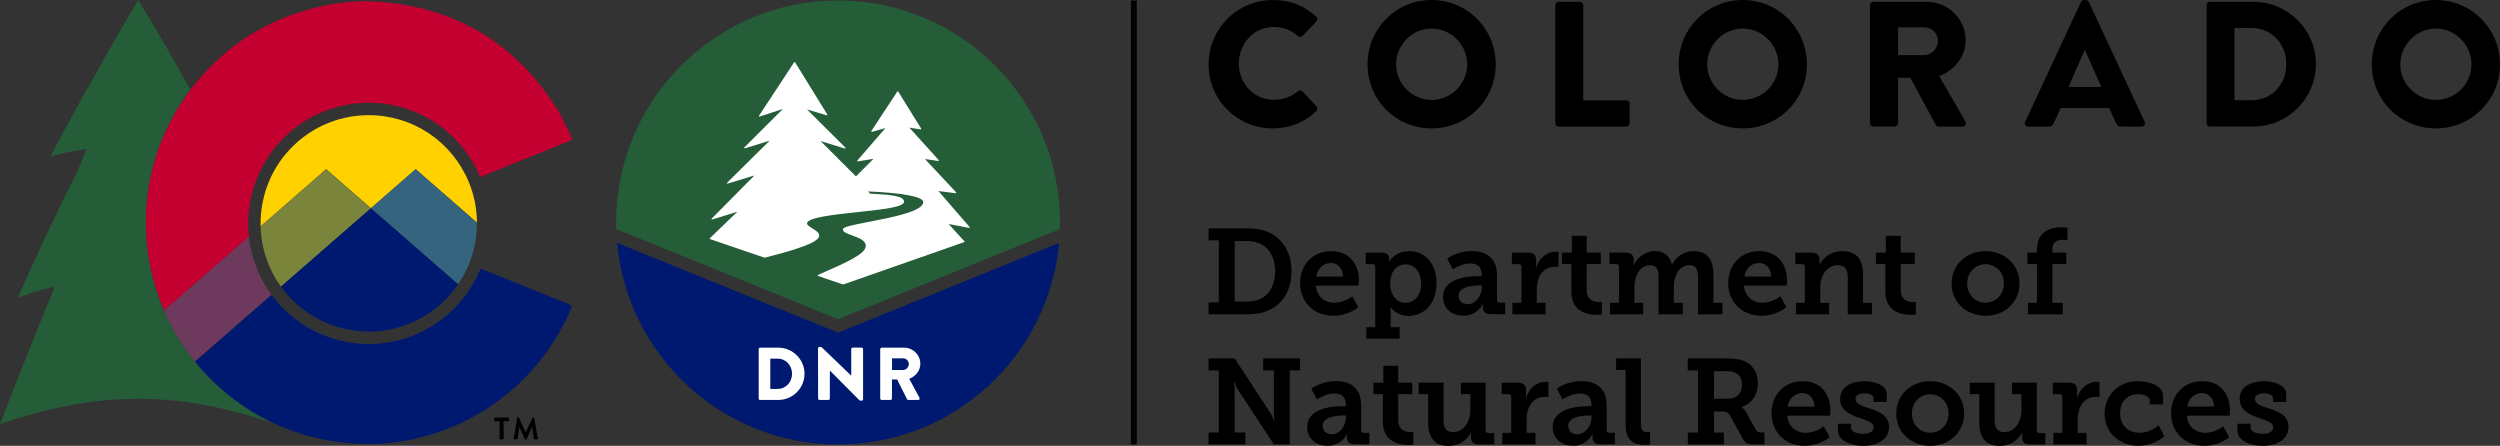 <?xml version="1.0" encoding="utf-8"?>
<!-- Generator: Adobe Illustrator 24.0.1, SVG Export Plug-In . SVG Version: 6.00 Build 0)  -->
<svg version="1.1" id="Layer_1" xmlns="http://www.w3.org/2000/svg" xmlns:xlink="http://www.w3.org/1999/xlink" x="0px" y="0px"
	 viewBox="0 0 557.51 99.42" style="enable-background:new 0 0 557.51 99.42;" xml:space="preserve">
<rect x="0" y="0" width="557.51" height="99.42" fill="#333333" stroke="none"/>
<style type="text/css">
	.st0{fill:#245D38;}
	.st1{fill:#001970;}
	.st2{fill:#FFFFFF;}
	.st3{fill:#FFD100;}
	.st4{fill:#C3002F;}
	.st5{fill:#7A853B;}
	.st6{fill:#6D3A5D;}
	.st7{fill:#35647E;}
</style>
<g>
	<g>
		<g>
			<path class="st0" d="M236.36,51.09c0.01-0.49,0.04-0.98,0.04-1.48c0-27.34-22.16-49.5-49.5-49.5s-49.5,22.16-49.5,49.5
				c0,0.5,0.02,0.98,0.04,1.48l49.46,20.09L236.36,51.09z"/>
			<path class="st1" d="M186.9,74.18l-0.52-0.21l-48.76-19.8c2.3,25.21,23.48,44.95,49.28,44.95s46.99-19.75,49.28-44.95
				L186.9,74.18z"/>
		</g>
		<g>
			<path class="st2" d="M169.19,77.85c0-0.17,0.13-0.32,0.3-0.32h4.07c3.22,0,5.85,2.62,5.85,5.81c0,3.23-2.63,5.85-5.85,5.85h-4.07
				c-0.17,0-0.3-0.15-0.3-0.32V77.85z M173.38,86.73c1.88,0,3.25-1.48,3.25-3.38c0-1.88-1.37-3.37-3.25-3.37h-1.6v6.75H173.38z"/>
			<path class="st2" d="M182.42,77.66c0-0.17,0.15-0.3,0.32-0.3h0.42l6.65,6.4h0.02v-5.92c0-0.17,0.13-0.32,0.32-0.32h2
				c0.17,0,0.32,0.15,0.32,0.32v11.21c0,0.17-0.15,0.3-0.32,0.3h-0.27c-0.05,0-0.18-0.05-0.22-0.08l-6.58-6.62h-0.02v6.22
				c0,0.17-0.13,0.32-0.32,0.32h-1.98c-0.17,0-0.32-0.15-0.32-0.32L182.42,77.66z"/>
			<path class="st2" d="M196.31,77.85c0-0.17,0.13-0.32,0.32-0.32h4.98c2,0,3.63,1.62,3.63,3.6c0,1.53-1.02,2.77-2.47,3.35
				l2.28,4.23c0.12,0.22,0,0.48-0.28,0.48h-2.22c-0.13,0-0.23-0.08-0.27-0.15l-2.22-4.42h-1.15v4.25c0,0.17-0.15,0.32-0.32,0.32
				h-1.98c-0.18,0-0.32-0.15-0.32-0.32V77.85z M201.4,82.51c0.68,0,1.27-0.63,1.27-1.33s-0.58-1.27-1.27-1.27h-2.47v2.6H201.4z"/>
		</g>
	</g>
	<path class="st2" d="M216.23,50.75c0.02-0.04,0.02-0.09-0.01-0.13l-6.95-8.02l3.81,0.49c0.01,0,0.01,0,0.02,0c0,0,0.01,0,0.01,0
		c0.07,0,0.13-0.05,0.13-0.13c0-0.04-0.02-0.08-0.05-0.1l-6.92-7.4l2.93,0.44c0,0,0.01,0,0.02,0c0,0,0.01,0,0.01,0
		c0.07,0,0.13-0.05,0.13-0.13c0-0.04-0.02-0.08-0.05-0.1l-6.52-7.21l2.49,0.4c0.01,0,0.02,0,0.02,0h0.01c0.07,0,0.13-0.06,0.13-0.13
		c0-0.04-0.02-0.07-0.04-0.09l-5.09-8.21c-0.02-0.04-0.07-0.06-0.11-0.06c-0.05-0.01-0.09,0.02-0.11,0.06l-5.77,8.78
		c-0.03,0.04-0.03,0.1,0,0.14c0.03,0.05,0.09,0.06,0.14,0.05l2.99-0.84l-6.25,7.22c-0.03,0.04-0.04,0.1-0.01,0.15
		c0.03,0.05,0.09,0.07,0.14,0.06l3.45-0.57l-3.9,3.92l-7.88-7.88l5.4,1.66c0.01,0,0.01,0,0.02,0c0.08,0.01,0.13-0.05,0.13-0.13
		c0-0.04-0.02-0.08-0.05-0.1l-8.53-8.49l4.38,1.31c0.01,0,0.02,0,0.02,0c0.01,0,0.01,0,0.01,0c0.07,0,0.13-0.06,0.13-0.13
		c0-0.04-0.02-0.07-0.04-0.09l-7.16-11.59c-0.02-0.04-0.06-0.06-0.11-0.06l0,0c-0.04,0-0.08,0.02-0.11,0.06l-7.82,11.9
		c-0.03,0.05-0.03,0.1,0,0.14c0.03,0.04,0.08,0.06,0.14,0.05l5.17-1.69l-8.6,8.58c-0.03,0.04-0.04,0.1-0.01,0.14
		c0.03,0.05,0.08,0.07,0.14,0.06l5.52-1.71l-9.48,9.37c-0.04,0.04-0.04,0.1-0.01,0.15c0.03,0.04,0.08,0.06,0.14,0.05l5.96-1.82
		l-9.53,9.62c-0.04,0.04-0.04,0.1-0.01,0.15c0.03,0.05,0.09,0.07,0.14,0.06l5.59-1.73l-6.14,5.91c-0.02,0.03-0.03,0.07-0.02,0.11
		c0.01,0.04,0.04,0.07,0.08,0.08l12.11,4.14c0.02,0.01,0.05,0.01,0.07,0c10.77-2.67,12.15-4.04,12.15-4.95
		c0-0.65-0.78-1.12-1.52-1.58c-0.59-0.36-1.19-0.73-1.19-1.08c0-1.36,6.07-2,11.43-2.57c6.35-0.67,10.2-1.16,10.2-2.32
		c0-1.36-3.54-1.55-7.28-1.76l-0.32-0.02l-0.4-0.49c7.7,0.31,12.29,1.19,12.29,2.37c0,2.08-7.04,3.43-12.18,4.42
		c-4.16,0.81-5.74,1.16-5.74,1.68c0,0.59,0.9,0.92,2.03,1.33c1.43,0.52,3.07,1.11,3.07,2.33c0,1.76-3.85,3.52-10.65,6.48
		c-0.05,0.02-0.08,0.07-0.08,0.12c0,0.05,0.04,0.1,0.09,0.12l5.35,1.83c0.06,0.03,0.15,0.04,0.24,0.04c0.07,0,0.19-0.01,0.27-0.06
		L215.01,54c0.04-0.01,0.07-0.04,0.08-0.08c0.01-0.04,0.01-0.08-0.02-0.11l-3.52-3.85l4.56,0.86
		C216.16,50.81,216.2,50.79,216.23,50.75z"/>
</g>
<g>
	<path d="M284.06,6.01c1.95,0,3.9,0.71,5.37,2.03c0.28,0.28,0.72,0.28,1,0l3.1-3.22c0.32-0.32,0.32-0.79-0.04-1.12
		c-2.7-2.45-5.64-3.69-9.62-3.69c-7.96,0-14.35,6.4-14.35,14.35c0,7.96,6.4,14.27,14.35,14.27c3.54,0,6.96-1.23,9.66-3.86
		c0.28-0.28,0.32-0.79,0.04-1.08l-3.1-3.3c-0.24-0.28-0.76-0.28-1.04-0.04c-1.43,1.23-3.46,1.91-5.33,1.91
		c-4.49,0-7.84-3.66-7.84-8.08C276.26,9.75,279.57,6.01,284.06,6.01"/>
	<path d="M319.24,0c-7.95,0-14.27,6.4-14.27,14.36c0,7.96,6.32,14.27,14.27,14.27c7.95,0,14.31-6.32,14.31-14.27
		C333.56,6.4,327.19,0,319.24,0 M319.24,22.28c-4.33,0-7.91-3.58-7.91-7.92c0-4.37,3.58-7.99,7.91-7.99c4.38,0,7.95,3.62,7.95,7.99
		C327.19,18.7,323.62,22.28,319.24,22.28"/>
	<path d="M362.66,22.39h-9.59V1.16c0-0.41-0.36-0.76-0.75-0.76h-4.74c-0.44,0-0.75,0.35-0.75,0.76v26.32c0,0.4,0.31,0.75,0.75,0.75
		h15.08c0.44,0,0.76-0.36,0.76-0.75v-4.33C363.42,22.75,363.1,22.39,362.66,22.39"/>
	<path d="M388.63,0c-7.96,0-14.28,6.4-14.28,14.36c0,7.96,6.32,14.27,14.28,14.27c7.96,0,14.32-6.32,14.32-14.27
		C402.95,6.4,396.59,0,388.63,0 M388.63,22.28c-4.34,0-7.92-3.58-7.92-7.92c0-4.37,3.58-7.99,7.92-7.99c4.38,0,7.96,3.62,7.96,7.99
		C396.59,18.7,393.01,22.28,388.63,22.28"/>
	<path d="M432.46,16.99c3.46-1.4,5.88-4.34,5.88-8c0-4.73-3.9-8.59-8.66-8.59h-11.9c-0.45,0-0.76,0.35-0.76,0.75v26.32
		c0,0.4,0.31,0.75,0.76,0.75h4.73c0.39,0,0.76-0.36,0.76-0.75V17.34h2.74l5.68,10.53c0.07,0.16,0.32,0.36,0.63,0.36h5.29
		c0.68,0,0.95-0.63,0.68-1.15L432.46,16.99z M429.16,12.29h-5.88v-6.2h5.88c1.63,0,3.02,1.35,3.02,3.02
		C432.19,10.78,430.8,12.29,429.16,12.29"/>
	<path d="M502.51,0.4h-9.7c-0.39,0-0.72,0.35-0.72,0.75v26.32c0,0.4,0.32,0.75,0.72,0.75h9.7c7.67,0,13.95-6.24,13.95-13.96
		C516.46,6.64,510.18,0.4,502.51,0.4 M502.11,22.35h-3.82V6.25h3.82c4.49,0,7.75,3.53,7.75,8.03
		C509.86,18.81,506.6,22.35,502.11,22.35"/>
	<path d="M543.2,0c-7.96,0-14.28,6.4-14.28,14.36c0,7.96,6.32,14.27,14.28,14.27c7.95,0,14.31-6.32,14.31-14.27
		C557.51,6.4,551.15,0,543.2,0 M543.2,22.28c-4.34,0-7.92-3.58-7.92-7.92c0-4.37,3.58-7.99,7.92-7.99c4.37,0,7.95,3.62,7.95,7.99
		C551.15,18.7,547.57,22.28,543.2,22.28"/>
	<path d="M465.81,0.44C465.69,0.2,465.42,0,465.14,0h-0.4c-0.28,0-0.56,0.2-0.68,0.44l-12.45,26.75c-0.24,0.52,0.08,1.04,0.68,1.04
		h4.37c0.79,0,1.15-0.24,1.43-0.95l1.43-3.18h10.84l1.43,3.14c0.4,0.86,0.57,0.99,1.39,0.99h4.41c0.6,0,0.92-0.51,0.68-1.04
		L465.81,0.44z M461.3,19.38l3.62-8.33l3.66,8.33H461.3z"/>
</g>
<g>
	<path d="M269.51,67.45h2.29V53.6h-2.29v-2.67h8.29c1.54,0,2.75,0.08,4,0.46c3.72,1.11,6.21,4.4,6.21,9.12
		c0,4.53-2.29,7.8-5.94,9.02c-1.3,0.46-2.65,0.57-4.24,0.57h-8.31V67.45z M277.67,67.26c1.21,0,2.19-0.11,3.13-0.49
		c2.19-0.89,3.56-3.13,3.56-6.26c0-3.24-1.46-5.45-3.7-6.32c-0.97-0.38-1.86-0.43-3-0.43h-2.32v13.5H277.67z"/>
	<path d="M296.92,56c3.97,0,6.13,2.89,6.13,6.53c0,0.4-0.08,1.16-0.08,1.16h-9.53c0.22,2.54,2.05,3.83,4.13,3.83
		c2.24,0,4-1.46,4-1.46l1.32,2.43c0,0-2.11,1.92-5.56,1.92c-4.56,0-7.4-3.29-7.4-7.21C289.92,58.97,292.79,56,296.92,56z
		 M299.51,61.67c-0.05-1.89-1.21-3.02-2.67-3.02c-1.75,0-3,1.21-3.32,3.02H299.51z"/>
	<path d="M306.69,72.93V59.49c0-0.38-0.22-0.59-0.59-0.59h-1.54v-2.56h3.54c1.27,0,1.7,0.59,1.7,1.3v0.08
		c0,0.32-0.03,0.62-0.03,0.62h0.05c0,0,1.19-2.32,4.43-2.32c3.73,0,6.1,2.94,6.1,7.21c0,4.37-2.67,7.21-6.29,7.21
		c-2.73,0-3.97-1.94-3.97-1.94h-0.05c0,0,0.08,0.49,0.08,1.19v3.27h2v2.56h-7.42v-2.56H306.69z M313.44,67.53
		c1.89,0,3.46-1.54,3.46-4.26c0-2.62-1.4-4.32-3.43-4.32c-1.78,0-3.46,1.3-3.46,4.35C310.01,65.42,311.2,67.53,313.44,67.53z"/>
	<path d="M329.56,61.59h0.86v-0.46c0-1.75-1.11-2.38-2.54-2.38c-2.05,0-3.89,1.32-3.89,1.32l-1.27-2.38c0,0,2.13-1.7,5.45-1.7
		c3.7,0,5.67,1.92,5.67,5.42v5.51c0,0.41,0.22,0.59,0.59,0.59h1.24v2.56h-3.24c-1.27,0-1.75-0.67-1.75-1.46v-0.16
		c0-0.43,0.08-0.7,0.08-0.7h-0.05c0,0-1.16,2.65-4.35,2.65c-2.35,0-4.56-1.38-4.56-4.18C321.81,62.02,327.35,61.59,329.56,61.59z
		 M327.26,67.85c1.86,0,3.18-2,3.18-3.73v-0.46h-0.57c-1.35,0-4.62,0.22-4.62,2.29C325.27,66.99,326,67.85,327.26,67.85z"/>
	<path d="M337.28,67.53h2v-8.04c0-0.38-0.22-0.59-0.59-0.59h-1.54v-2.56h3.59c1.21,0,1.83,0.51,1.83,1.67v0.81
		c0,0.51-0.05,0.86-0.05,0.86h0.05c0.62-1.97,2.27-3.54,4.37-3.54c0.32,0,0.62,0.05,0.62,0.05v3.37c0,0-0.35-0.05-0.84-0.05
		c-2.78,0-4.02,2.43-4.02,5.02v3h1.97v2.56h-7.4V67.53z"/>
	<path d="M350.43,58.89h-2.11v-2.56h2.21v-3.75h3.32v3.75h3.13v2.56h-3.13v5.8c0,2.35,1.78,2.67,2.75,2.67
		c0.38,0,0.62-0.03,0.62-0.03v2.81c0,0-0.43,0.08-1.05,0.08c-1.94,0-5.75-0.57-5.75-5.18V58.89z"/>
	<path d="M359.04,67.53h2v-8.07c0-0.38-0.22-0.57-0.59-0.57h-1.54v-2.56h3.59c1.21,0,1.81,0.57,1.81,1.54v0.62
		c0,0.3-0.05,0.59-0.05,0.59h0.05c0.7-1.4,2.43-3.08,4.7-3.08c1.92,0,3.29,0.89,3.83,3h0.05c0.76-1.62,2.59-3,4.78-3
		c2.78,0,4.43,1.62,4.43,5.24v6.29h2v2.56h-5.43v-8.21c0-1.57-0.3-2.75-1.89-2.75c-2.35,0-3.51,2.35-3.51,4.89v3.51h2v2.56h-5.4
		v-8.21c0-1.48-0.24-2.75-1.86-2.75c-2.43,0-3.54,2.56-3.54,5.05v3.35h1.97v2.56h-7.4V67.53z"/>
	<path d="M392.39,56c3.97,0,6.13,2.89,6.13,6.53c0,0.4-0.08,1.16-0.08,1.16h-9.53c0.22,2.54,2.05,3.83,4.13,3.83
		c2.24,0,4-1.46,4-1.46l1.32,2.43c0,0-2.11,1.92-5.56,1.92c-4.56,0-7.4-3.29-7.4-7.21C385.4,58.97,388.26,56,392.39,56z
		 M394.98,61.67c-0.05-1.89-1.21-3.02-2.67-3.02c-1.75,0-3,1.21-3.32,3.02H394.98z"/>
	<path d="M400.49,67.53h2v-8.04c0-0.38-0.22-0.59-0.59-0.59h-1.54v-2.56h3.62c1.21,0,1.78,0.57,1.78,1.54v0.62
		c0,0.3-0.05,0.59-0.05,0.59h0.05c0.16-0.43,1.62-3.08,5.08-3.08c2.94,0,4.62,1.59,4.62,5.24v6.29h2v2.56h-5.4v-8.15
		c0-1.67-0.46-2.81-2.19-2.81c-2.48,0-3.94,2.38-3.94,4.78v3.62h1.97v2.56h-7.4V67.53z"/>
	<path d="M420.44,58.89h-2.11v-2.56h2.21v-3.75h3.32v3.75H427v2.56h-3.13v5.8c0,2.35,1.78,2.67,2.75,2.67
		c0.38,0,0.62-0.03,0.62-0.03v2.81c0,0-0.43,0.08-1.05,0.08c-1.94,0-5.75-0.57-5.75-5.18V58.89z"/>
	<path d="M442.77,56c4.21,0,7.58,3,7.58,7.21c0,4.24-3.37,7.21-7.56,7.21c-4.21,0-7.58-2.97-7.58-7.21
		C435.21,59,438.59,56,442.77,56z M442.8,67.5c2.21,0,4.08-1.73,4.08-4.29c0-2.54-1.86-4.29-4.08-4.29c-2.24,0-4.1,1.75-4.1,4.29
		C438.69,65.78,440.55,67.5,442.8,67.5z"/>
	<path d="M452.25,67.53h2v-8.64h-2.13v-2.56h2.13v-0.62c0-4.45,3.56-5.02,5.4-5.02c0.81,0,1.4,0.11,1.4,0.11v2.75
		c0,0-0.35-0.08-1.05-0.08c-0.78,0-2.32,0.16-2.32,2.16v0.7h3.1v2.56h-3.1v8.64h2.32v2.56h-7.75V67.53z"/>
	<path d="M269.51,96.45h2.29V82.6h-2.29v-2.67h5.83l8.07,12.34c0.38,0.62,0.7,1.62,0.7,1.62h0.08c0,0-0.13-1.11-0.11-1.81V82.6
		h-2.38v-2.67h8.21v2.67h-2.29v16.49h-3.54l-8.07-12.28c-0.38-0.65-0.7-1.62-0.7-1.62h-0.11c0,0,0.16,1.08,0.14,1.78v9.47h2.38v2.65
		h-8.21V96.45z"/>
	<path d="M299.26,90.59h0.86v-0.46c0-1.75-1.11-2.38-2.54-2.38c-2.05,0-3.89,1.32-3.89,1.32l-1.27-2.38c0,0,2.13-1.7,5.45-1.7
		c3.7,0,5.67,1.92,5.67,5.42v5.51c0,0.41,0.22,0.59,0.59,0.59h1.24v2.56h-3.24c-1.27,0-1.75-0.67-1.75-1.46v-0.16
		c0-0.43,0.08-0.7,0.08-0.7h-0.05c0,0-1.16,2.65-4.35,2.65c-2.35,0-4.56-1.38-4.56-4.18C291.52,91.02,297.05,90.59,299.26,90.59z
		 M296.97,96.85c1.86,0,3.18-2,3.18-3.73v-0.46h-0.57c-1.35,0-4.62,0.22-4.62,2.29C294.97,95.99,295.7,96.85,296.97,96.85z"/>
	<path d="M308.39,87.89h-2.11v-2.56h2.21v-3.75h3.32v3.75h3.13v2.56h-3.13v5.8c0,2.35,1.78,2.67,2.75,2.67
		c0.38,0,0.62-0.03,0.62-0.03v2.81c0,0-0.43,0.08-1.05,0.08c-1.94,0-5.75-0.57-5.75-5.18V87.89z"/>
	<path d="M318.49,87.89h-2.13v-2.56h5.56v8.26c0,1.65,0.43,2.78,2.16,2.78c2.38,0,3.81-2.43,3.81-4.91v-3.56h-2.11v-2.56h5.53v10.64
		c0,0.38,0.22,0.59,0.59,0.59h1.32v2.54h-3.4c-1.21,0-1.78-0.57-1.78-1.54v-0.51c0-0.35,0.03-0.65,0.03-0.65h-0.05
		c-0.16,0.46-1.57,3.02-5.02,3.02c-2.75,0-4.51-1.49-4.51-5.24V87.89z"/>
	<path d="M335.01,96.53h2v-8.04c0-0.38-0.22-0.59-0.59-0.59h-1.54v-2.56h3.59c1.21,0,1.84,0.51,1.84,1.67v0.81
		c0,0.51-0.05,0.86-0.05,0.86h0.05c0.62-1.97,2.27-3.54,4.37-3.54c0.32,0,0.62,0.05,0.62,0.05v3.37c0,0-0.35-0.05-0.84-0.05
		c-2.78,0-4.02,2.43-4.02,5.02v3h1.97v2.56h-7.4V96.53z"/>
	<path d="M354.02,90.59h0.86v-0.46c0-1.75-1.11-2.38-2.54-2.38c-2.05,0-3.89,1.32-3.89,1.32l-1.27-2.38c0,0,2.13-1.7,5.45-1.7
		c3.7,0,5.67,1.92,5.67,5.42v5.51c0,0.41,0.22,0.59,0.59,0.59h1.24v2.56h-3.24c-1.27,0-1.75-0.67-1.75-1.46v-0.16
		c0-0.43,0.08-0.7,0.08-0.7h-0.05c0,0-1.16,2.65-4.35,2.65c-2.35,0-4.56-1.38-4.56-4.18C346.27,91.02,351.81,90.59,354.02,90.59z
		 M351.73,96.85c1.86,0,3.18-2,3.18-3.73v-0.46h-0.57c-1.35,0-4.62,0.22-4.62,2.29C349.73,95.99,350.46,96.85,351.73,96.85z"/>
	<path d="M362.53,82.49h-2.13v-2.56h5.53V94.5c0,1.24,0.27,1.89,1.4,1.89c0.38,0,0.65-0.03,0.65-0.03v2.75c0,0-0.57,0.08-1.24,0.08
		c-2.19,0-4.21-0.73-4.21-4.48V82.49z"/>
	<path d="M376.38,96.45h2.29V82.6h-2.29v-2.67h8.45c1.4,0,2.56,0.08,3.64,0.41c2.13,0.7,3.54,2.43,3.54,5.13
		c0,2.67-1.4,4.56-3.62,5.32v0.05c0,0,0.57,0.3,0.95,1l2.21,3.99c0.27,0.49,0.65,0.62,1.3,0.62h0.62v2.65h-2.24
		c-1.59,0-2.08-0.32-2.67-1.43l-2.73-4.94c-0.4-0.73-0.75-0.97-1.86-0.97h-1.75v4.7h2.21v2.65h-8.04V96.45z M385.39,88.92
		c1.86,0,3.08-1.11,3.08-3.16c0-1.24-0.46-2.21-1.51-2.65c-0.54-0.24-1.27-0.35-2.16-0.35h-2.59v6.15H385.39z"/>
	<path d="M402.05,85c3.97,0,6.13,2.89,6.13,6.53c0,0.4-0.08,1.16-0.08,1.16h-9.53c0.22,2.54,2.05,3.83,4.13,3.83
		c2.24,0,4-1.46,4-1.46l1.32,2.43c0,0-2.11,1.92-5.56,1.92c-4.56,0-7.4-3.29-7.4-7.21C395.06,87.97,397.92,85,402.05,85z
		 M404.64,90.67c-0.05-1.89-1.21-3.02-2.67-3.02c-1.75,0-3,1.21-3.32,3.02H404.64z"/>
	<path d="M409.86,94.5h2.92v0.81c0,0.95,1.27,1.43,2.7,1.43c1.38,0,2.35-0.49,2.35-1.4c0-1.16-1.3-1.46-3.13-2.13
		c-2.02-0.7-4.35-1.65-4.35-4.26c0-2.92,2.92-3.94,5.43-3.94c2,0,4.97,0.78,4.97,2.86v1.75h-2.94v-0.78c0-0.7-0.81-1.13-2.02-1.13
		c-1.08,0-2,0.38-2,1.24c0,1.13,1.35,1.59,2.89,2.05c2.11,0.67,4.59,1.54,4.59,4.24c0,2.78-2.65,4.18-5.8,4.18
		c-2.51,0-5.59-1.08-5.59-3.32V94.5z"/>
	<path d="M430.43,85c4.21,0,7.58,3,7.58,7.21c0,4.24-3.37,7.21-7.56,7.21c-4.21,0-7.58-2.97-7.58-7.21
		C422.87,88,426.25,85,430.43,85z M430.46,96.5c2.21,0,4.08-1.73,4.08-4.29c0-2.54-1.86-4.29-4.08-4.29c-2.24,0-4.1,1.75-4.1,4.29
		C426.35,94.78,428.22,96.5,430.46,96.5z"/>
	<path d="M441.39,87.89h-2.13v-2.56h5.56v8.26c0,1.65,0.43,2.78,2.16,2.78c2.38,0,3.81-2.43,3.81-4.91v-3.56h-2.11v-2.56h5.53v10.64
		c0,0.38,0.22,0.59,0.59,0.59h1.32v2.54h-3.4c-1.21,0-1.78-0.57-1.78-1.54v-0.51c0-0.35,0.03-0.65,0.03-0.65h-0.05
		c-0.16,0.46-1.57,3.02-5.02,3.02c-2.75,0-4.51-1.49-4.51-5.24V87.89z"/>
	<path d="M457.92,96.53h2v-8.04c0-0.38-0.22-0.59-0.59-0.59h-1.54v-2.56h3.59c1.21,0,1.83,0.51,1.83,1.67v0.81
		c0,0.51-0.05,0.86-0.05,0.86h0.05c0.62-1.97,2.27-3.54,4.37-3.54c0.32,0,0.62,0.05,0.62,0.05v3.37c0,0-0.35-0.05-0.84-0.05
		c-2.78,0-4.02,2.43-4.02,5.02v3h1.97v2.56h-7.4V96.53z"/>
	<path d="M476.73,85c2.29,0,5.64,0.86,5.64,3.29v1.89h-2.97v-0.92c0-0.92-1.4-1.35-2.56-1.35c-2.51,0-4.05,1.73-4.05,4.24
		c0,2.83,1.97,4.37,4.32,4.37c1.94,0,3.54-1.08,4.29-1.67l1.21,2.43c-0.95,0.89-3.08,2.13-5.7,2.13c-4.02,0-7.58-2.73-7.58-7.18
		C469.34,88.13,472.5,85,476.73,85z"/>
	<path d="M491.15,85c3.97,0,6.13,2.89,6.13,6.53c0,0.4-0.08,1.16-0.08,1.16h-9.53c0.22,2.54,2.05,3.83,4.13,3.83
		c2.24,0,4-1.46,4-1.46l1.32,2.43c0,0-2.11,1.92-5.56,1.92c-4.56,0-7.4-3.29-7.4-7.21C484.16,87.97,487.02,85,491.15,85z
		 M493.74,90.67c-0.05-1.89-1.21-3.02-2.67-3.02c-1.75,0-3,1.21-3.32,3.02H493.74z"/>
	<path d="M498.96,94.5h2.92v0.81c0,0.95,1.27,1.43,2.7,1.43c1.38,0,2.35-0.49,2.35-1.4c0-1.16-1.3-1.46-3.13-2.13
		c-2.02-0.7-4.35-1.65-4.35-4.26c0-2.92,2.92-3.94,5.42-3.94c2,0,4.97,0.78,4.97,2.86v1.75h-2.94v-0.78c0-0.7-0.81-1.13-2.03-1.13
		c-1.08,0-2,0.38-2,1.24c0,1.13,1.35,1.59,2.89,2.05c2.11,0.67,4.59,1.54,4.59,4.24c0,2.78-2.65,4.18-5.8,4.18
		c-2.51,0-5.59-1.08-5.59-3.32V94.5z"/>
</g>
<rect x="252.2" y="0.12" width="1.3" height="99"/>
<g>
	<g>
		<path class="st0" d="M43.48,80.64c-1.52-1.89-2.9-3.89-4.14-6c-0.07-0.1-0.16-0.22-0.23-0.32c-0.9-1.66-1.77-3.34-2.52-5.07
			c-0.22-0.52-0.44-1.04-0.64-1.57c-2.59-6.64-3.7-13.5-3.36-20.62c0.41-7.75,2.56-15.02,6.39-21.76c0.03-0.1,0.06-0.22,0.12-0.32
			c1.06-1.71,2.14-3.38,3.35-4.98c-0.55-1-1.14-2.04-1.78-3.19c-3.92-6.98-5.89-10.34-9.84-16.81C26.89,6.6,24.92,10.02,21,17.1
			c-3.93,6.85-5.88,10.41-9.73,17.76c3.17-0.83,4.78-1.15,8-1.64c-0.82,2.01-1.23,3.02-2.05,5.06c-4.66,9.25-9.1,18.66-13.28,28.14
			c3.28-1.21,4.94-1.72,8.31-2.55C8.03,74.08,3.96,84.29,0,94.6c21.66-7.47,39.36-7.57,61.07-0.19c-4.46-2.08-8.64-4.87-12.52-8.38
			C46.71,84.36,45.03,82.55,43.48,80.64z"/>
		<path class="st3" d="M82.23,25.68c-7.19,0-13.94,3.17-18.53,8.68l-0.12,0.14c-3.52,4.27-5.47,9.72-5.47,15.31
			c0,0.24,0.01,0.45,0.01,0.67l14.62-12.75l9.98,8.71l9.98-8.71l13.66,11.92c-0.02-3.18-0.64-6.25-1.85-9.13
			C100.74,31.51,92.01,25.68,82.23,25.68z"/>
		<path class="st4" d="M39,25.3c-3.83,6.74-5.99,14.01-6.39,21.76c-0.35,7.12,0.76,13.98,3.36,20.62c0.2,0.53,0.42,1.05,0.64,1.57
			l18.91-16.49c-0.04-0.34-0.08-0.68-0.1-1.02c-0.05-0.59-0.07-1.23-0.07-1.93c0-6.23,2.18-12.31,6.14-17.11l0.13-0.14
			c5.09-6.11,12.62-9.64,20.63-9.64c10.9,0,20.64,6.5,24.82,16.55c0,0,0,0.01,0.01,0.01c6.67-2.7,13.32-5.39,19.99-8.07
			c0.45-0.19,0.58-0.32,0.35-0.82c-0.81-1.9-1.77-3.76-2.75-5.6c-0.09-0.16-0.19-0.32-0.29-0.45c-9-14.48-22.01-22.52-39-24.09
			c-4.87-0.45-9.71,0-14.48,1.13c-11.29,2.66-20.56,8.55-27.8,17.62c-0.21,0.27-0.41,0.54-0.62,0.81c-1.2,1.6-2.28,3.27-3.35,4.98
			C39.06,25.08,39.03,25.2,39,25.3z"/>
		<path class="st5" d="M72.73,37.74L58.12,50.49c0.01,0.36,0.03,0.72,0.05,1.05c0.26,3.79,1.44,7.5,3.4,10.74
			c0.42,0.67,0.76,1.18,1.09,1.64l20.05-17.47L72.73,37.74z"/>
		<path class="st6" d="M59.23,63.78c-2.05-3.39-3.31-7.16-3.73-11.02L36.59,69.25c0.75,1.74,1.62,3.42,2.52,5.07
			c0.07,0.1,0.16,0.22,0.23,0.32c1.24,2.1,2.62,4.11,4.14,6l0.72-0.63l16.36-14.27c-0.02-0.03-0.05-0.06-0.07-0.1
			C60.1,65.12,59.7,64.52,59.23,63.78z"/>
		<path class="st1" d="M126.8,67.81c-6.54-2.66-13.08-5.28-19.63-7.92c0,0,0,0,0,0.01c-0.73,1.82-1.68,3.57-2.82,5.21
			c-5.02,7.27-13.29,11.61-22.12,11.61c-8.53,0-16.61-4.1-21.67-10.97L44.21,80.01l-0.72,0.63c1.55,1.92,3.23,3.72,5.06,5.39
			c3.88,3.51,8.06,6.29,12.52,8.38c6,2.8,12.52,4.33,19.54,4.56c5.09,0.19,10.1-0.48,15-1.93c9.58-2.82,17.61-8.07,24.09-15.7
			c0.43-0.51,0.84-1.02,1.25-1.55c1.33-1.74,2.54-3.57,3.68-5.47c0.95-1.74,1.87-3.5,2.63-5.34c0.06-0.19,0.12-0.32,0.16-0.42
			l0.06-0.16l-0.06-0.25C127.33,68.03,127.14,67.97,126.8,67.81z"/>
		<path class="st7" d="M82.71,46.45l19.16,16.71l0.28,0.24c0.98-1.43,1.8-2.96,2.44-4.54c1.17-2.86,1.76-5.9,1.76-9.04
			c0-0.05,0-0.1,0-0.15L92.69,37.74L82.71,46.45z"/>
		<path class="st1" d="M82.71,46.45L62.66,63.92c0.02,0.03,0.04,0.06,0.06,0.09c4.53,6.22,11.82,9.93,19.51,9.93
			c7.92,0,15.33-3.89,19.84-10.41c0.03-0.04,0.06-0.09,0.08-0.13l-0.28-0.24L82.71,46.45z"/>
	</g>
	<g>
		<path d="M111.4,93.94h-1.06c-0.08,0-0.13-0.06-0.13-0.13v-0.57c0-0.07,0.06-0.13,0.13-0.13h3.03c0.08,0,0.13,0.06,0.13,0.13v0.57
			c0,0.07-0.06,0.13-0.13,0.13h-1.06v3.9c0,0.07-0.06,0.13-0.13,0.13h-0.64c-0.07,0-0.13-0.06-0.13-0.13V93.94z"/>
		<path d="M115.35,93.15c0.01-0.06,0.05-0.1,0.12-0.1h0.11c0.06,0,0.1,0.03,0.12,0.07l1.53,3.28h0.02l1.53-3.28
			c0.02-0.04,0.05-0.07,0.12-0.07h0.11c0.08,0,0.12,0.05,0.12,0.1l0.82,4.66c0.02,0.1-0.03,0.16-0.12,0.16h-0.63
			c-0.06,0-0.12-0.06-0.13-0.1l-0.41-2.63h-0.02l-1.21,2.73c-0.01,0.04-0.05,0.08-0.12,0.08h-0.12c-0.06,0-0.1-0.03-0.12-0.08
			l-1.23-2.73h-0.02l-0.4,2.63c-0.01,0.05-0.06,0.1-0.12,0.1h-0.62c-0.09,0-0.15-0.06-0.13-0.16L115.35,93.15z"/>
	</g>
</g>
</svg>
